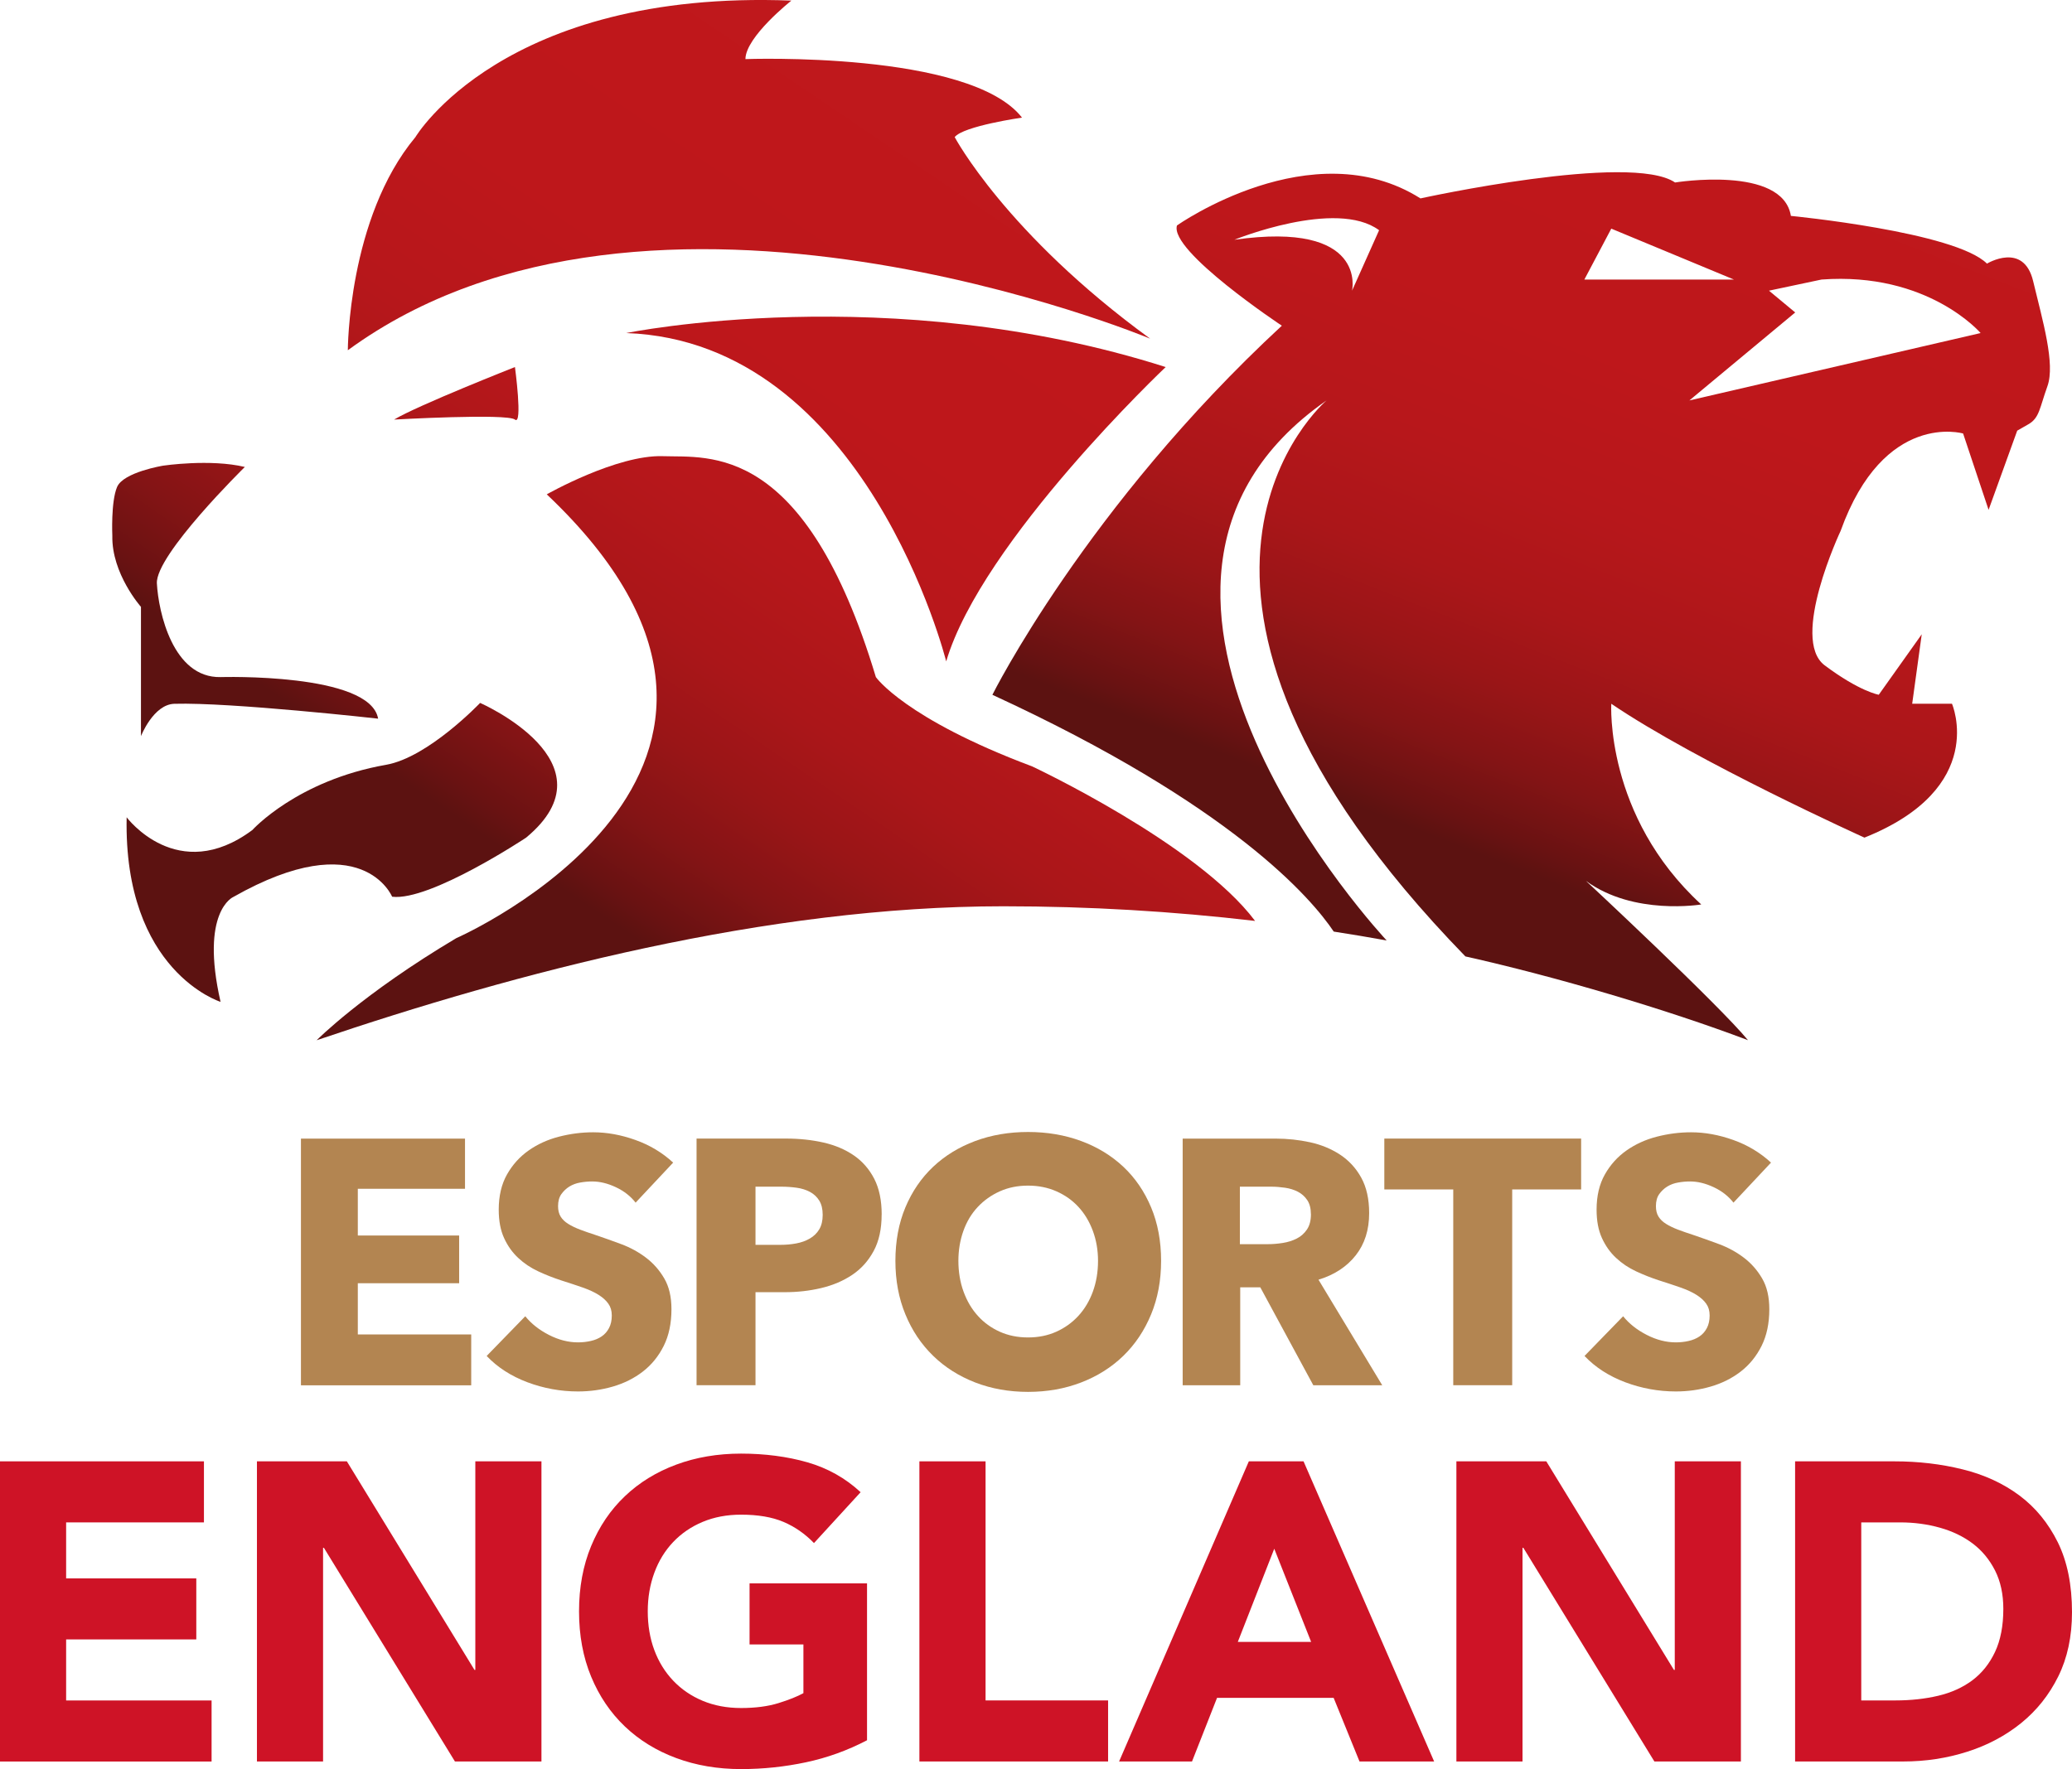 <svg xmlns="http://www.w3.org/2000/svg" xmlns:xlink="http://www.w3.org/1999/xlink" viewBox="0 0 487.87 416.66"><defs><style>.k{fill:#b38551;}.l{fill:#ce1326;}.m{fill:url(#e);}.m,.n,.o,.p,.q,.r,.s{mix-blend-mode:multiply;}.n{fill:url(#d);}.o{fill:url(#g);}.p{fill:url(#f);}.q{fill:url(#j);}.r{fill:url(#h);}.s{fill:url(#i);}.t{isolation:isolate;}</style><linearGradient id="d" x1="232.61" y1="-15.63" x2="96.83" y2="185.26" gradientTransform="matrix(1, 0, 0, 1, 0, 0)" gradientUnits="userSpaceOnUse"><stop offset="0" stop-color="#c0181c"></stop><stop offset=".45" stop-color="#be171b"></stop><stop offset=".61" stop-color="#b7171b"></stop><stop offset=".73" stop-color="#ab1619"></stop><stop offset=".82" stop-color="#9a1517"></stop><stop offset=".9" stop-color="#841415"></stop><stop offset=".97" stop-color="#6a1212"></stop><stop offset="1" stop-color="#5c1211"></stop></linearGradient><linearGradient id="e" x1="263.25" y1="5.08" x2="127.47" y2="205.97" xlink:href="#d"></linearGradient><linearGradient id="f" x1="223.84" y1="-21.56" x2="88.05" y2="179.33" xlink:href="#d"></linearGradient><linearGradient id="g" x1="186.06" y1="-47.1" x2="50.27" y2="153.79" xlink:href="#d"></linearGradient><linearGradient id="h" x1="199.66" y1="-37.9" x2="63.88" y2="162.99" xlink:href="#d"></linearGradient><linearGradient id="i" x1="303.13" y1="32.04" x2="167.34" y2="232.92" xlink:href="#d"></linearGradient><linearGradient id="j" x1="416.78" y1="-7.93" x2="336.79" y2="196.68" xlink:href="#d"></linearGradient></defs><g class="t"><g id="a"></g><g id="b"><g id="c"><g><path class="l" d="M0,344.18H48.02v14.38H15.57v13.18h30.65v14.38H15.57v14.38H49.82v14.38H0v-70.69Z"></path><path class="l" d="M60.5,344.18h21.17l30.05,49.12h.2v-49.12h15.57v70.69h-20.37l-30.85-50.32h-.2v50.32h-15.57v-70.69Z"></path><path class="l" d="M204.15,409.87c-4.59,2.4-9.38,4.13-14.38,5.19-4.99,1.06-10.08,1.6-15.28,1.6-5.53,0-10.62-.87-15.28-2.6-4.66-1.73-8.69-4.21-12.08-7.44-3.39-3.23-6.04-7.14-7.94-11.73-1.9-4.59-2.85-9.72-2.85-15.38s.95-10.78,2.85-15.38c1.9-4.59,4.54-8.5,7.94-11.73,3.39-3.23,7.42-5.71,12.08-7.44,4.66-1.73,9.75-2.6,15.28-2.6s10.87,.68,15.62,2.05c4.76,1.37,8.94,3.71,12.53,7.04l-10.98,11.98c-2.13-2.2-4.53-3.86-7.19-4.99-2.66-1.13-5.99-1.7-9.98-1.7-3.33,0-6.34,.57-9.04,1.7-2.7,1.13-5.01,2.71-6.94,4.74-1.93,2.03-3.41,4.44-4.44,7.24-1.03,2.8-1.55,5.83-1.55,9.09s.51,6.37,1.55,9.14c1.03,2.76,2.51,5.16,4.44,7.19,1.93,2.03,4.24,3.61,6.94,4.74,2.7,1.13,5.71,1.7,9.04,1.7s6.32-.38,8.79-1.15c2.46-.76,4.43-1.55,5.89-2.35v-11.48h-12.68v-14.38h27.66v36.94Z"></path><path class="l" d="M216.49,344.18h15.57v56.31h28.85v14.38h-44.43v-70.69Z"></path><path class="l" d="M294.05,344.18h12.88l30.75,70.69h-17.57l-6.09-14.98h-27.46l-5.89,14.98h-17.17l30.55-70.69Zm5.99,20.57l-8.59,21.96h17.27l-8.69-21.96Z"></path><path class="l" d="M342.92,344.18h21.17l30.05,49.12h.2v-49.12h15.57v70.69h-20.37l-30.85-50.32h-.2v50.32h-15.57v-70.69Z"></path><path class="l" d="M422.68,344.18h23.36c5.66,0,11.03,.63,16.12,1.9,5.09,1.26,9.53,3.31,13.33,6.14,3.79,2.83,6.8,6.51,9.04,11.03,2.23,4.53,3.34,10.02,3.34,16.47,0,5.73-1.08,10.77-3.24,15.13-2.16,4.36-5.08,8.02-8.74,10.98-3.66,2.96-7.89,5.21-12.68,6.74-4.79,1.53-9.82,2.3-15.08,2.3h-25.46v-70.69Zm15.57,56.31h8.09c3.59,0,6.94-.37,10.03-1.1,3.09-.73,5.77-1.95,8.04-3.64,2.26-1.7,4.04-3.93,5.34-6.69,1.3-2.76,1.95-6.14,1.95-10.13,0-3.46-.65-6.47-1.95-9.04-1.3-2.56-3.05-4.68-5.24-6.34-2.2-1.66-4.78-2.91-7.74-3.74-2.96-.83-6.07-1.25-9.33-1.25h-9.19v41.93Z"></path><path class="k" d="M70.86,326.26v-58.09h38.63v11.82h-25.24v11h23.86v11.24h-23.86v12.06h26.7v11.98h-40.09Z"></path><path class="k" d="M149.67,283.26c-1.19-1.53-2.75-2.75-4.67-3.65-1.92-.9-3.77-1.35-5.56-1.35-.92,0-1.85,.08-2.8,.25-.95,.16-1.8,.48-2.56,.94-.76,.47-1.39,1.07-1.91,1.8-.52,.74-.77,1.68-.77,2.83,0,.98,.2,1.8,.61,2.46,.41,.66,1,1.23,1.79,1.72,.78,.49,1.72,.94,2.8,1.35,1.08,.41,2.3,.83,3.65,1.27,1.95,.66,3.98,1.38,6.09,2.17,2.11,.79,4.03,1.85,5.76,3.16,1.73,1.31,3.17,2.94,4.3,4.88,1.14,1.94,1.7,4.36,1.7,7.26,0,3.34-.61,6.22-1.83,8.66-1.22,2.43-2.85,4.44-4.91,6.03-2.06,1.59-4.41,2.76-7.06,3.53-2.65,.77-5.39,1.15-8.2,1.15-4.11,0-8.09-.73-11.93-2.17-3.84-1.45-7.04-3.51-9.58-6.19l9.09-9.35c1.41,1.75,3.26,3.21,5.56,4.39,2.3,1.18,4.59,1.76,6.86,1.76,1.03,0,2.03-.11,3-.33,.97-.22,1.83-.57,2.56-1.07,.73-.49,1.31-1.15,1.74-1.97s.65-1.8,.65-2.95-.27-2.02-.81-2.79c-.54-.77-1.31-1.46-2.31-2.09-1-.63-2.25-1.2-3.73-1.72-1.49-.52-3.18-1.08-5.07-1.68-1.84-.6-3.64-1.31-5.4-2.13-1.76-.82-3.33-1.87-4.71-3.16-1.38-1.28-2.49-2.84-3.33-4.68-.84-1.83-1.26-4.06-1.26-6.69,0-3.23,.65-5.99,1.95-8.29,1.3-2.3,3-4.18,5.11-5.66,2.11-1.48,4.49-2.56,7.14-3.24,2.65-.68,5.33-1.03,8.04-1.03,3.25,0,6.56,.6,9.94,1.81,3.38,1.2,6.34,2.98,8.89,5.33l-8.85,9.44Z"></path><path class="k" d="M207.59,286.05c0,3.39-.62,6.25-1.87,8.57-1.25,2.33-2.92,4.2-5.03,5.62-2.11,1.42-4.54,2.46-7.3,3.12-2.76,.66-5.63,.98-8.6,.98h-6.9v21.91h-13.88v-58.09h21.1c3.14,0,6.07,.32,8.81,.94,2.73,.63,5.11,1.64,7.14,3.04,2.03,1.4,3.62,3.23,4.79,5.5,1.16,2.27,1.75,5.07,1.75,8.41Zm-13.88,.08c0-1.37-.27-2.49-.81-3.36-.54-.87-1.27-1.56-2.19-2.05-.92-.49-1.96-.82-3.12-.98-1.16-.16-2.37-.25-3.61-.25h-6.09v13.7h5.84c1.3,0,2.54-.11,3.73-.33,1.19-.22,2.26-.6,3.21-1.15,.95-.55,1.69-1.27,2.23-2.17,.54-.9,.81-2.04,.81-3.41Z"></path><path class="k" d="M273.39,296.96c0,4.6-.78,8.79-2.35,12.6-1.57,3.8-3.75,7.06-6.53,9.76-2.79,2.71-6.1,4.8-9.94,6.28-3.84,1.48-8.01,2.22-12.5,2.22s-8.64-.74-12.46-2.22c-3.81-1.48-7.12-3.57-9.9-6.28-2.79-2.71-4.97-5.96-6.53-9.76-1.57-3.8-2.35-8-2.35-12.6s.78-8.85,2.35-12.59c1.57-3.75,3.75-6.93,6.53-9.56,2.79-2.63,6.09-4.65,9.9-6.07,3.82-1.42,7.97-2.13,12.46-2.13s8.66,.71,12.5,2.13c3.84,1.42,7.15,3.45,9.94,6.07,2.79,2.63,4.96,5.81,6.53,9.56,1.57,3.75,2.35,7.95,2.35,12.59Zm-14.85,0c0-2.52-.41-4.87-1.22-7.06-.81-2.19-1.94-4.06-3.37-5.62-1.43-1.56-3.16-2.79-5.19-3.69-2.03-.9-4.26-1.35-6.7-1.35s-4.65,.45-6.66,1.35c-2,.9-3.73,2.13-5.19,3.69-1.46,1.56-2.59,3.43-3.37,5.62-.78,2.19-1.18,4.54-1.18,7.06s.4,5.05,1.22,7.26c.81,2.22,1.93,4.12,3.37,5.7,1.43,1.59,3.15,2.83,5.15,3.73,2,.9,4.22,1.35,6.66,1.35s4.65-.45,6.66-1.35c2-.9,3.73-2.15,5.19-3.73,1.46-1.59,2.6-3.49,3.41-5.7,.81-2.22,1.22-4.64,1.22-7.26Z"></path><path class="k" d="M309.23,326.26l-12.48-23.06h-4.73v23.06h-13.55v-58.09h21.91c2.76,0,5.45,.29,8.08,.86,2.62,.57,4.98,1.55,7.06,2.91,2.08,1.37,3.75,3.17,4.99,5.42,1.24,2.24,1.87,5.03,1.87,8.37,0,3.94-1.05,7.25-3.16,9.93-2.11,2.68-5.03,4.6-8.77,5.74l15.01,24.86h-16.23Zm-.57-40.29c0-1.37-.29-2.47-.86-3.32-.57-.85-1.31-1.5-2.2-1.97-.9-.46-1.9-.78-3.02-.94-1.12-.16-2.19-.25-3.22-.25h-7.42v13.54h6.61c1.14,0,2.31-.1,3.51-.29,1.2-.19,2.28-.53,3.26-1.03,.98-.49,1.78-1.2,2.41-2.13,.63-.93,.94-2.13,.94-3.61Z"></path><path class="k" d="M356.06,280.14v46.11h-13.88v-46.11h-16.23v-11.98h46.34v11.98h-16.23Z"></path><path class="k" d="M408.17,283.26c-1.19-1.53-2.75-2.75-4.67-3.65-1.92-.9-3.77-1.35-5.56-1.35-.92,0-1.85,.08-2.8,.25-.95,.16-1.8,.48-2.56,.94-.76,.47-1.39,1.07-1.91,1.8-.52,.74-.77,1.68-.77,2.83,0,.98,.2,1.8,.61,2.46,.41,.66,1,1.23,1.79,1.72,.78,.49,1.72,.94,2.8,1.35,1.08,.41,2.3,.83,3.65,1.27,1.95,.66,3.98,1.38,6.09,2.17,2.11,.79,4.03,1.85,5.76,3.16,1.73,1.31,3.17,2.94,4.3,4.88,1.14,1.94,1.7,4.36,1.7,7.26,0,3.34-.61,6.22-1.83,8.66-1.22,2.43-2.85,4.44-4.91,6.03-2.06,1.59-4.41,2.76-7.06,3.53-2.65,.77-5.39,1.15-8.2,1.15-4.11,0-8.09-.73-11.93-2.17-3.84-1.45-7.04-3.51-9.58-6.19l9.09-9.35c1.41,1.75,3.26,3.21,5.56,4.39,2.3,1.18,4.59,1.76,6.86,1.76,1.03,0,2.03-.11,3-.33,.97-.22,1.83-.57,2.56-1.07,.73-.49,1.31-1.15,1.74-1.97,.43-.82,.65-1.8,.65-2.95s-.27-2.02-.81-2.79c-.54-.77-1.31-1.46-2.31-2.09-1-.63-2.25-1.2-3.73-1.72-1.49-.52-3.18-1.08-5.07-1.68-1.84-.6-3.64-1.31-5.4-2.13-1.76-.82-3.33-1.87-4.71-3.16-1.38-1.28-2.49-2.84-3.33-4.68-.84-1.83-1.26-4.06-1.26-6.69,0-3.23,.65-5.99,1.95-8.29,1.3-2.3,3-4.18,5.11-5.66,2.11-1.48,4.49-2.56,7.14-3.24,2.65-.68,5.33-1.03,8.04-1.03,3.25,0,6.56,.6,9.94,1.81,3.38,1.2,6.34,2.98,8.89,5.33l-8.85,9.44Z"></path><path class="n" d="M81.9,82.51s0-31.12,15.91-50.21c0,0,20.63-34.79,88.53-32.16,0,0-10.79,8.53-10.82,13.78,0,0,52.84-1.97,65.12,13.78,0,0-13.79,1.97-15.85,4.59,0,0,12.06,22.74,46.02,47.47,0,0-117.94-49.2-188.92,2.74Z"></path><path class="m" d="M147.46,78.44s61.93-12.73,127.01,8.01c0,0-43.27,40.92-51.68,69.32,0,0-18.85-75.32-75.33-77.33Z"></path><path class="p" d="M113.04,165.55s32.18,14.05,10.83,31.74c0,0-22.61,15.01-31.54,13.91,0,0-7.05-17.15-37.4,.06,0,0-7.87,3.34-3,24.7,0,0-22.86-7.12-22.11-43.47,0,0,11.99,16.11,29.6,3,0,0,10.51-11.68,31.48-15.36,9.97-1.75,22.15-14.58,22.15-14.58Z"></path><path class="o" d="M89.02,169.26s-34.62-3.88-47.96-3.5c-4.95,.14-7.87,7.62-7.87,7.62v-30.45s-6.93-7.8-6.74-16.75c0,0-.37-7.98,1.12-11.49,1.5-3.5,10.87-5.02,10.87-5.02,0,0,11.06-1.64,19.21,.31,0,0-21.08,20.69-20.71,27.43,.37,6.74,3.77,22.29,14.99,22.06,0,0,35.22-1.07,37.1,9.79Z"></path><path class="r" d="M121.25,86.45s-22.82,8.99-28.46,12.37c0,0,26.58-1.5,28.46,0,1.87,1.5,0-12.37,0-12.37Z"></path><path class="s" d="M236.24,213.45c20.2,0,40,1.19,59.28,3.45-13.65-18.2-52.5-36.4-52.5-36.4-29.98-11.24-36.79-21.03-36.79-21.03-16.69-55.41-39.28-51.66-50.14-52.03-10.87-.37-27.35,8.99-27.35,8.99,68.77,65.07-21.31,104.53-21.31,104.53-22.13,13.16-32.87,24.04-32.87,24.04,1.22-.34-1.21,.33,0,0,47.03-15.94,105.91-31.55,161.68-31.55Z"></path><path class="q" d="M233.66,163.64c56.49,26.01,75.14,47.96,80.38,55.77,4.18,.65,8.33,1.34,12.46,2.09-.59-.33,0,0,0,0,0,0-77.72-82.87-14.15-127.19,0,0-51.96,43.89,32.69,130.95h0c21.17,4.73,47.3,12.45,66.54,19.73-7.03-8.53-38.15-37.52-38.15-37.52,11.24,8.24,27.14,5.55,27.14,5.55-22.72-20.87-21.18-47.27-21.18-47.27,20.11,13.67,59.61,31.53,59.61,31.53,29.23-11.69,20.61-31.53,20.61-31.53h-9.37l2.25-16.36-10.12,14.24s-4.5-.75-12.74-6.93c-8.24-6.18,3.76-31.66,3.76-31.66,10.22-28.41,28.84-22.94,28.84-22.94l6,17.98,6.74-18.65,2.62-1.5c2.62-1.5,2.62-3.75,4.5-8.99,1.87-5.25-1.12-15.36-3.37-24.73-2.25-9.37-10.87-4.12-10.87-4.12-7.49-7.49-46.17-11.24-46.17-11.24-1.95-11.99-27.27-7.87-27.27-7.87-10.49-7.12-59.95,3.75-59.95,3.75-25.48-16.11-57.33,6.37-57.33,6.37-1.87,6,24.69,23.61,24.69,23.61-46.13,42.72-68.15,86.93-68.15,86.93Zm195.22-97.8c25.11-1.87,37.47,12.6,37.47,12.6l-68.57,15.87,24.92-20.72-6.18-5.13,12.37-2.62Zm-49.49-11.99l28.88,11.99h-35.22l6.34-11.99Zm-88.75,2.62s23.96-9.74,34.08-2.25l-6.37,14.24s3.79-16.49-27.71-11.99Z"></path></g></g></g></g></svg>